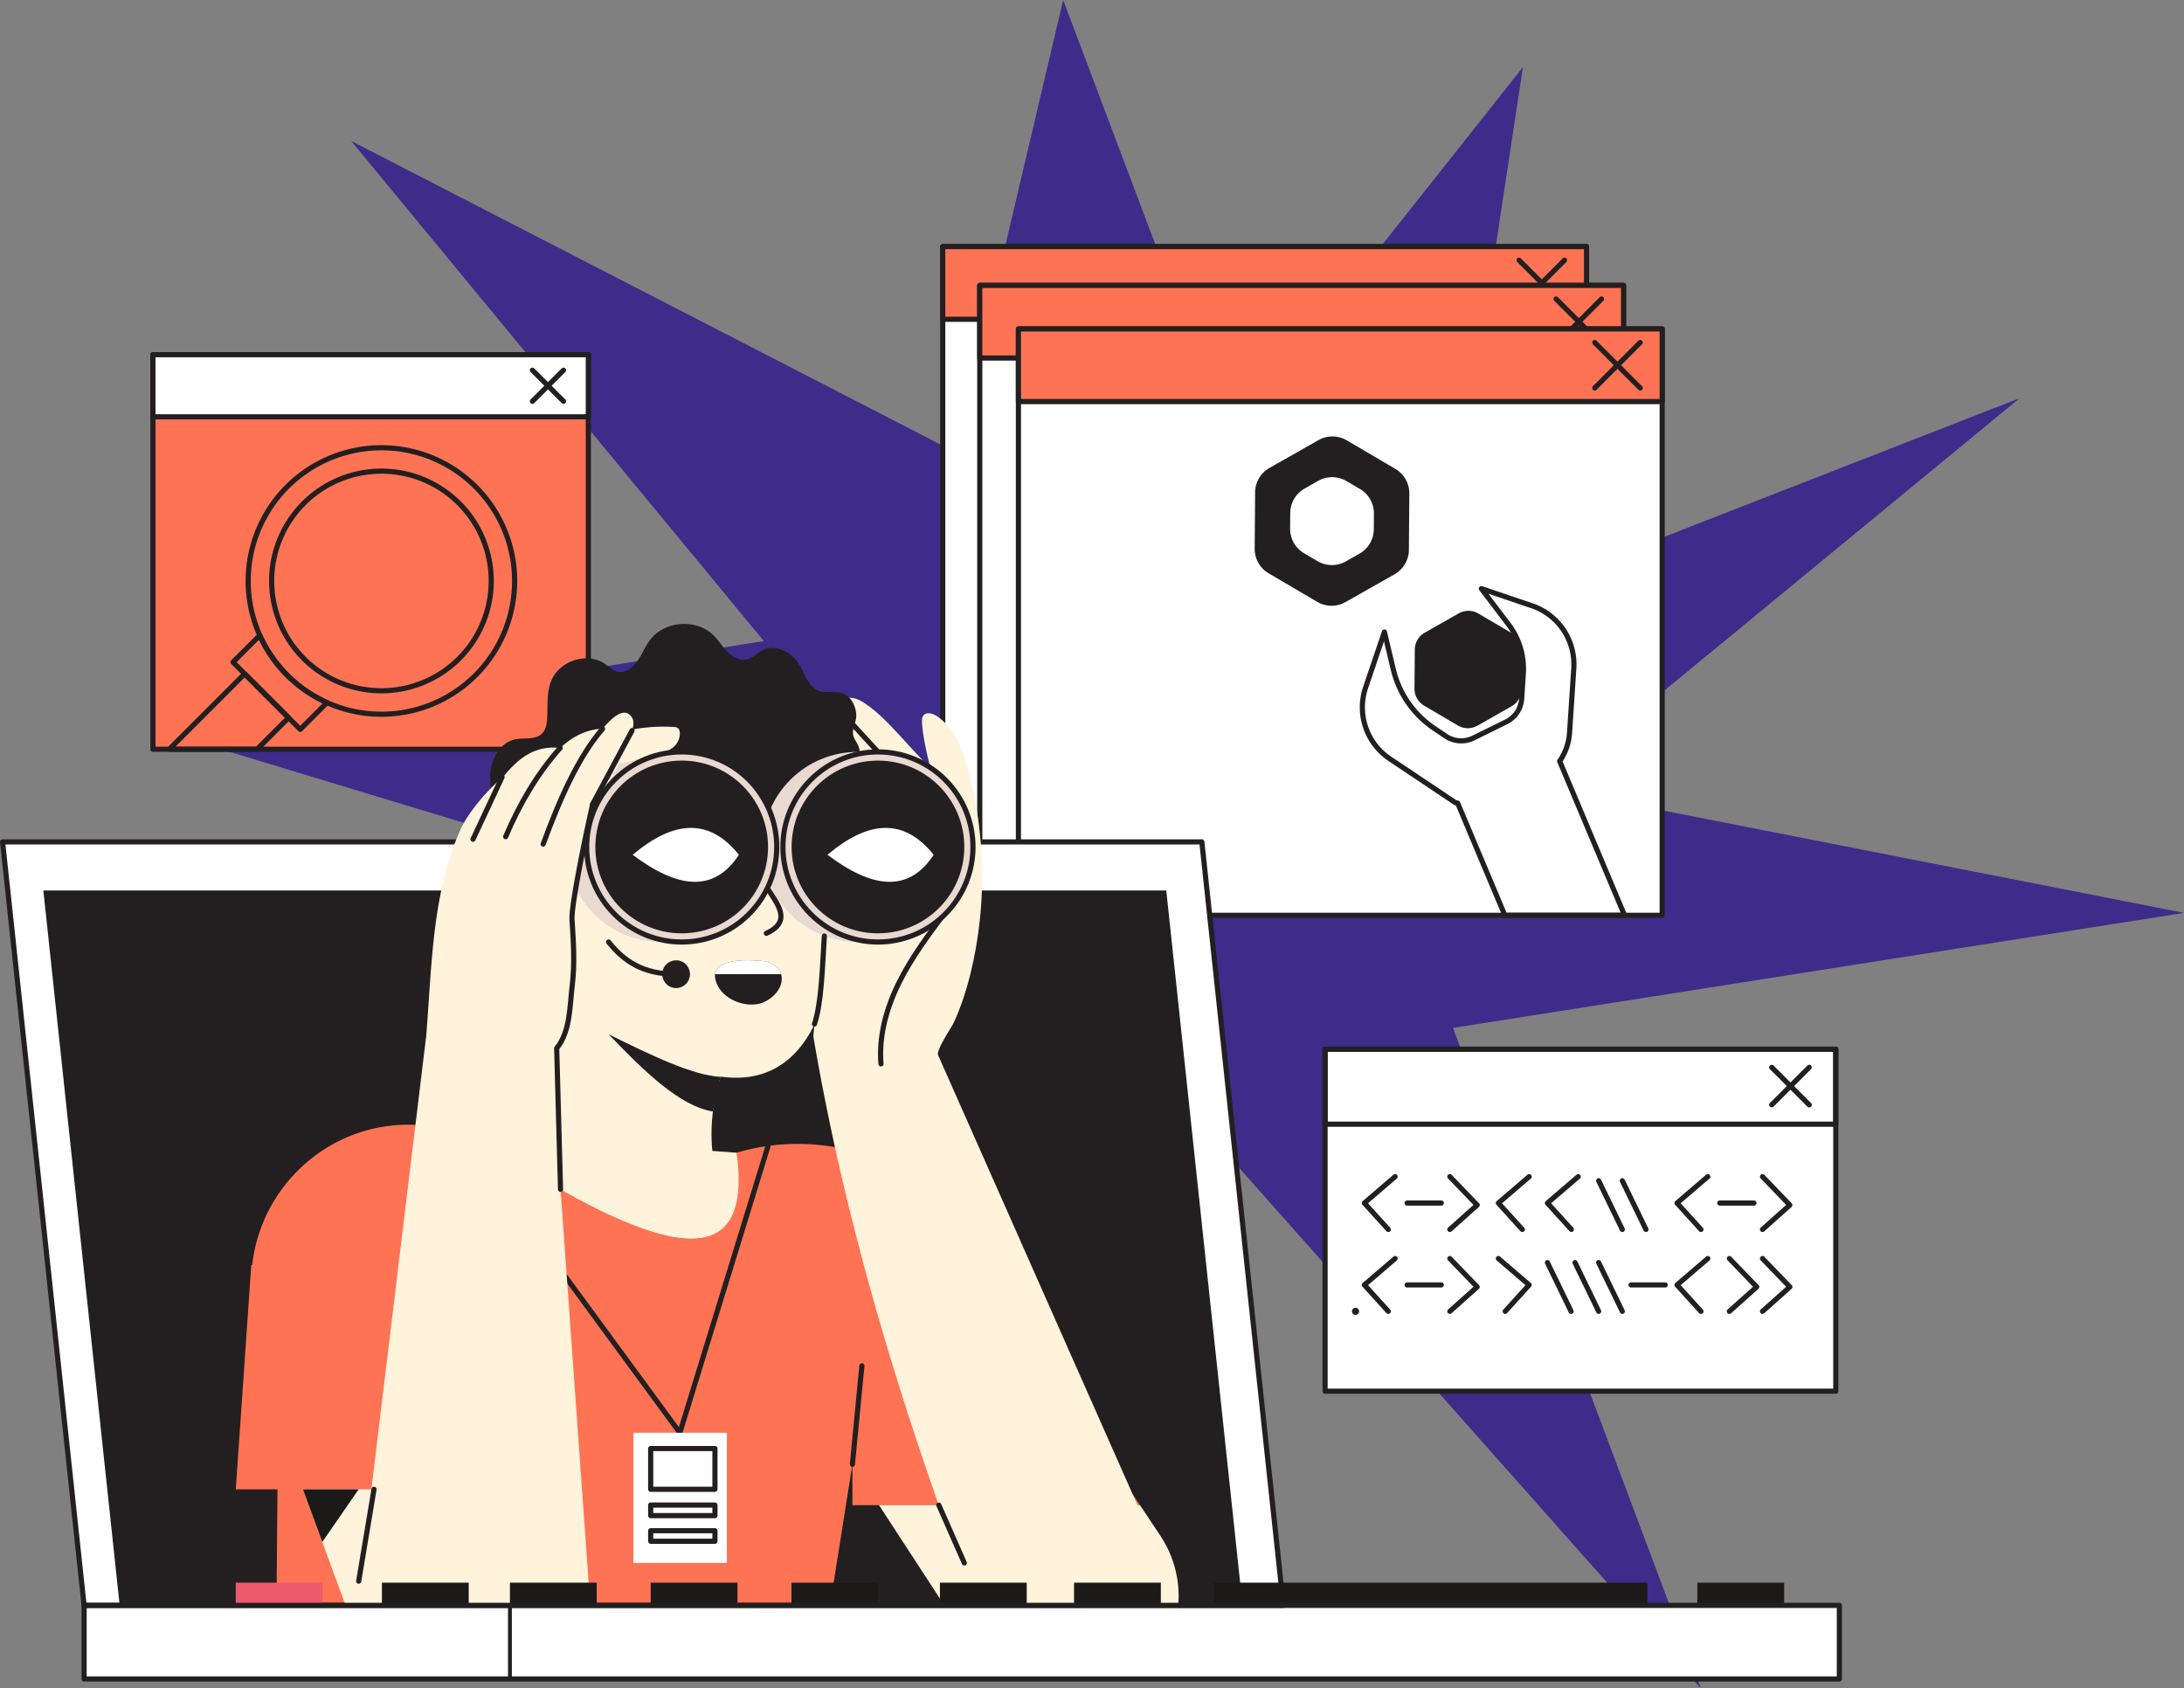 <?xml version="1.0" encoding="UTF-8"?> <svg xmlns="http://www.w3.org/2000/svg" viewBox="0 0 2408.95 1861.81"><rect x="0" y="0" width="2408.95" height="1861.81" fill="#808080" stroke="none"/> <g id="Слой_2" data-name="Слой 2"> <g id="Layer_1" data-name="Layer 1"> <polygon points="1705.69 868.63 2227.59 439.18 1586.49 689.23 1679.78 74.03 1355.14 483.92 1172.68 0 1055.03 499.35 387.33 155.46 842.48 706.97 191.93 810.61 893.99 1023.26 552.7 1503.35 1059.45 1180.21 1107.43 1843.3 1288.25 1199.5 1875.95 1861.81 1602.62 1133.67 2408.95 1006.78 1705.69 868.63" style="fill:#3d2c8a"></polygon> <rect x="1039.85" y="272" width="710.09" height="646.68" style="fill:#fff"></rect> <path d="M1090.6,702.87l28.28,70.06,35.06-14.16a103.76,103.76,0,0,0,27.5,21.79l-4.52,36.9,75,9.17,4.48-36.63a102.62,102.62,0,0,0,28.72-12.16l29.25,23.09,46.8-59.31-30.6-24.15a103.14,103.14,0,0,0,3.79-27.73c0-1.25,0-2.49-.09-3.73l37-14.94L1343,601l-38.86,15.68a103.9,103.9,0,0,0-24.34-18.1l5.15-42.11-75-9.17-5.18,42.36a102.74,102.74,0,0,0-24,9.62L1147.51,573l-46.8,59.31,32,25.21a103.37,103.37,0,0,0-5.1,30.42Zm86.14-13.13a54.2,54.2,0,1,1,54.2,54.2A54.19,54.19,0,0,1,1176.74,689.74Z" style="fill:#231f20"></path> <path d="M1514.88,622.72l10.41-5.9a21.64,21.64,0,0,1,21.64.16l10.32,6.07a21.64,21.64,0,0,1,10.67,18.82l-.09,12a21.65,21.65,0,0,1-11,18.66l-10.41,5.9a21.62,21.62,0,0,1-21.64-.17l-10.32-6.06a21.64,21.64,0,0,1-10.67-18.82l.09-12A21.65,21.65,0,0,1,1514.88,622.72Z" style="fill:#231f20"></path> <path d="M1488,607l37.49-21.26a21.67,21.67,0,0,1,21.64.17l37.15,21.84A21.62,21.62,0,0,1,1595,626.52l-.33,43.09a21.66,21.66,0,0,1-11,18.66l-37.49,21.25a21.64,21.64,0,0,1-21.64-.16l-37.15-21.84a21.64,21.64,0,0,1-10.67-18.82l.33-43.09A21.66,21.66,0,0,1,1488,607Z" style="fill:#231f20"></path> <path d="M1300.44,514.36a31.24,31.24,0,0,0,15.4,27.15l53.59,31.5a31.21,31.21,0,0,0,31.21.24l54.07-30.66a31.2,31.2,0,0,0,15.81-26.91l.48-62.16a31.21,31.21,0,0,0-15.39-27.15L1402,394.88a31.21,31.21,0,0,0-31.21-.25l-54.07,30.67a31.18,31.18,0,0,0-15.81,26.9Zm39.06-22.14.13-17.27A31.22,31.22,0,0,1,1355.44,448l15-8.51a31.21,31.21,0,0,1,31.21.24l14.89,8.75A31.21,31.21,0,0,1,1432,475.67l-.13,17.26A31.22,31.22,0,0,1,1416,519.84l-15,8.52a31.21,31.21,0,0,1-31.21-.25l-14.89-8.75A31.18,31.18,0,0,1,1339.5,492.22Z" style="fill:#231f20"></path> <path d="M1449.54,746.11l72.22,48.3c.86.2,1.71.36,2.56.54l52.07,123.73h132l-71.56-170,.11-.15a61.49,61.49,0,0,0,10.8-31.17l4.68-70.92a68.29,68.29,0,0,0-46.28-69.22l-55.64-18.8,30.07,39.68a80.93,80.93,0,0,1,16.23,54.16l-1.84,27.7a30.53,30.53,0,0,1-17,25.39l-36.16,17.8a30.52,30.52,0,0,1-30.48-2l-12.79-8.56a108.4,108.4,0,0,1-45.18-65.06l-9.78-41.29-20.73,61.23A68.32,68.32,0,0,0,1449.54,746.11Z" style="fill:none;stroke:#231f20;stroke-linecap:round;stroke-linejoin:round;stroke-width:5.681px"></path> <rect x="1039.85" y="272" width="710.09" height="646.68" style="fill:none;stroke:#231f20;stroke-linecap:round;stroke-linejoin:round;stroke-width:5.681px"></rect> <rect x="1039.85" y="272" width="710.09" height="80.12" style="fill:#fe7354"></rect> <rect x="1039.85" y="272" width="710.09" height="80.12" style="fill:none;stroke:#231f20;stroke-linecap:round;stroke-linejoin:round;stroke-width:5.681px"></rect> <line x1="1725.69" y1="286.97" x2="1675.51" y2="337.14" style="fill:none;stroke:#231f20;stroke-linecap:round;stroke-linejoin:round;stroke-width:5.681px"></line> <line x1="1675.51" y1="286.97" x2="1725.69" y2="337.14" style="fill:none;stroke:#231f20;stroke-linecap:round;stroke-linejoin:round;stroke-width:5.681px"></line> <rect x="1080.68" y="314.73" width="710.09" height="646.68" style="fill:#fff"></rect> <path d="M1131.43,745.6l28.27,70.06,35.07-14.15a103.91,103.91,0,0,0,27.49,21.79l-4.51,36.9,75,9.17,4.48-36.64a102.56,102.56,0,0,0,28.71-12.16l29.26,23.09,46.8-59.31-30.6-24.14a103.54,103.54,0,0,0,3.79-27.73c0-1.26,0-2.5-.09-3.74l37-14.93-28.28-70.06L1345,659.43a103.66,103.66,0,0,0-24.34-18.11l5.15-42.11-75-9.17-5.18,42.36a103,103,0,0,0-24,9.62l-33.29-26.27-46.8,59.3,32,25.22a103,103,0,0,0-5.1,30.41Zm86.14-13.12a54.2,54.2,0,1,1,54.19,54.19A54.2,54.2,0,0,1,1217.57,732.48Z" style="fill:#231f20"></path> <path d="M1555.7,665.46l10.42-5.91a21.62,21.62,0,0,1,21.63.17l10.33,6.06a21.66,21.66,0,0,1,10.67,18.83l-.09,12a21.62,21.62,0,0,1-11,18.65l-10.41,5.91a21.67,21.67,0,0,1-21.64-.17l-10.32-6.07a21.63,21.63,0,0,1-10.67-18.82l.09-12A21.63,21.63,0,0,1,1555.7,665.46Z" style="fill:#231f20"></path> <path d="M1528.87,649.69l37.49-21.26a21.62,21.62,0,0,1,21.64.17l37.15,21.83a21.64,21.64,0,0,1,10.67,18.82l-.33,43.1a21.62,21.62,0,0,1-11,18.65L1587,752.26a21.64,21.64,0,0,1-21.64-.17l-37.15-21.84a21.62,21.62,0,0,1-10.68-18.82l.34-43.09A21.63,21.63,0,0,1,1528.87,649.69Z" style="fill:#231f20"></path> <path d="M1341.27,557.09a31.22,31.22,0,0,0,15.4,27.15l53.59,31.5a31.19,31.19,0,0,0,31.2.24l54.08-30.66a31.22,31.22,0,0,0,15.81-26.91l.48-62.16a31.19,31.19,0,0,0-15.39-27.14l-53.59-31.5a31.21,31.21,0,0,0-31.21-.24L1357.57,468a31.23,31.23,0,0,0-15.82,26.91Zm39-22.14.14-17.27a31.18,31.18,0,0,1,15.81-26.9l15-8.52a31.21,31.21,0,0,1,31.21.24l14.89,8.75a31.21,31.21,0,0,1,15.39,27.15l-.13,17.27a31.21,31.21,0,0,1-15.82,26.9l-15,8.52a31.21,31.21,0,0,1-31.21-.24l-14.88-8.75A31.22,31.22,0,0,1,1380.32,535Z" style="fill:#231f20"></path> <path d="M1490.37,788.85l72.22,48.3c.85.19,1.71.36,2.56.54l52.06,123.72h132l-71.56-170,.11-.15a61.52,61.52,0,0,0,10.8-31.17l4.68-70.91a68.3,68.3,0,0,0-46.29-69.23l-55.63-18.8,30.06,39.68A80.84,80.84,0,0,1,1637.58,695l-1.83,27.71a30.56,30.56,0,0,1-17,25.39l-36.17,17.8a30.53,30.53,0,0,1-30.47-2l-12.79-8.56a108.38,108.38,0,0,1-45.18-65l-9.79-41.29-20.73,61.22A68.36,68.36,0,0,0,1490.37,788.85Z" style="fill:none;stroke:#231f20;stroke-linecap:round;stroke-linejoin:round;stroke-width:5.681px"></path> <rect x="1080.68" y="314.73" width="710.09" height="646.68" style="fill:none;stroke:#231f20;stroke-linecap:round;stroke-linejoin:round;stroke-width:5.681px"></rect> <rect x="1080.68" y="314.73" width="710.09" height="80.12" style="fill:#fe7354"></rect> <rect x="1080.68" y="314.73" width="710.09" height="80.12" style="fill:none;stroke:#231f20;stroke-linecap:round;stroke-linejoin:round;stroke-width:5.681px"></rect> <line x1="1766.52" y1="329.7" x2="1716.34" y2="379.88" style="fill:none;stroke:#231f20;stroke-linecap:round;stroke-linejoin:round;stroke-width:5.681px"></line> <line x1="1716.34" y1="329.7" x2="1766.52" y2="379.88" style="fill:none;stroke:#231f20;stroke-linecap:round;stroke-linejoin:round;stroke-width:5.681px"></line> <rect x="1123.31" y="362.76" width="710.09" height="646.68" style="fill:#fff"></rect> <path d="M1598.34,713.49l10.42-5.91a21.62,21.62,0,0,1,21.63.17l10.32,6.07a21.62,21.62,0,0,1,10.68,18.82l-.1,12a21.59,21.59,0,0,1-11,18.65l-10.41,5.91a21.64,21.64,0,0,1-21.64-.17L1598,762.93a21.63,21.63,0,0,1-10.67-18.82l.09-12A21.63,21.63,0,0,1,1598.34,713.49Z" style="fill:#231f20"></path> <path d="M1571.51,697.72,1609,676.46a21.64,21.64,0,0,1,21.64.17l37.15,21.83a21.64,21.64,0,0,1,10.67,18.82l-.33,43.1a21.62,21.62,0,0,1-11,18.65l-37.48,21.26a21.64,21.64,0,0,1-21.64-.17l-37.15-21.83a21.65,21.65,0,0,1-10.68-18.83l.34-43.09A21.63,21.63,0,0,1,1571.51,697.72Z" style="fill:#231f20"></path> <path d="M1383.91,605.13a31.17,31.17,0,0,0,15.4,27.14l53.59,31.5a31.19,31.19,0,0,0,31.2.24l54.08-30.66A31.22,31.22,0,0,0,1554,606.44l.48-62.15a31.21,31.21,0,0,0-15.39-27.15l-53.59-31.5a31.21,31.21,0,0,0-31.21-.24l-54.07,30.66A31.23,31.23,0,0,0,1384.39,543ZM1423,583l.14-17.27a31.19,31.19,0,0,1,15.81-26.9l15-8.52a31.21,31.21,0,0,1,31.21.24l14.89,8.75a31.21,31.21,0,0,1,15.39,27.15l-.13,17.27a31.21,31.21,0,0,1-15.82,26.9l-15,8.52a31.21,31.21,0,0,1-31.21-.24l-14.88-8.75A31.22,31.22,0,0,1,1423,583Z" style="fill:#231f20"></path> <path d="M1533,836.88l72.23,48.3c.85.19,1.71.36,2.56.54l52.06,123.72h132l-71.55-170,.1-.15a61.44,61.44,0,0,0,10.81-31.17l4.68-70.91A68.29,68.29,0,0,0,1689.56,668l-55.63-18.81L1664,688.82A80.84,80.84,0,0,1,1680.22,743l-1.83,27.71a30.56,30.56,0,0,1-17,25.39l-36.17,17.8a30.52,30.52,0,0,1-30.47-2L1582,803.31a108.38,108.38,0,0,1-45.18-65L1527,697l-20.73,61.23A68.36,68.36,0,0,0,1533,836.88Z" style="fill:none;stroke:#231f20;stroke-linecap:round;stroke-linejoin:round;stroke-width:5.681px"></path> <rect x="1123.31" y="362.76" width="710.09" height="646.68" style="fill:none;stroke:#231f20;stroke-linecap:round;stroke-linejoin:round;stroke-width:5.681px"></rect> <rect x="1123.31" y="362.76" width="710.09" height="80.12" style="fill:#fe7354"></rect> <rect x="1123.31" y="362.76" width="710.09" height="80.12" style="fill:none;stroke:#231f20;stroke-linecap:round;stroke-linejoin:round;stroke-width:5.681px"></rect> <line x1="1809.16" y1="377.73" x2="1758.98" y2="427.91" style="fill:none;stroke:#231f20;stroke-linecap:round;stroke-linejoin:round;stroke-width:5.681px"></line> <line x1="1758.98" y1="377.73" x2="1809.16" y2="427.91" style="fill:none;stroke:#231f20;stroke-linecap:round;stroke-linejoin:round;stroke-width:5.681px"></line> <polygon points="2.84 928.51 1325.63 928.51 1415.55 1770.52 2028.8 1770.52 2028.8 1851.67 92.76 1851.67 92.76 1770.52 92.76 1770.52 2.84 928.51" style="fill:#fff"></polygon> <rect x="168.69" y="391.16" width="480.23" height="435.13" style="fill:#fe7354"></rect> <rect x="168.69" y="391.16" width="480.23" height="435.13" style="fill:none;stroke:#231f20;stroke-linecap:round;stroke-linejoin:round;stroke-width:5.681px"></rect> <rect x="168.69" y="391.17" width="480.23" height="68.53" transform="translate(817.61 850.87) rotate(-180)" style="fill:#fff"></rect> <rect x="168.69" y="391.17" width="480.23" height="68.53" transform="translate(817.61 850.87) rotate(-180)" style="fill:none;stroke:#231f20;stroke-linecap:round;stroke-linejoin:round;stroke-width:5.681px"></rect> <path d="M286.55,700.72h0a144.15,144.15,0,0,0,8.89,16.83A147.81,147.81,0,0,0,343.88,766a143.44,143.44,0,0,0,16.83,8.89,146.94,146.94,0,1,0-74.16-74.17Zm48.54-145.64a121.11,121.11,0,1,1,0,171.27A121.13,121.13,0,0,1,335.09,555.08Z" style="fill:none;stroke:#231f20;stroke-linecap:round;stroke-linejoin:round;stroke-width:5.681px"></path> <polygon points="186.71 826.29 283.6 826.29 318.32 791.57 269.88 743.12 186.71 826.29" style="fill:none;stroke:#231f20;stroke-linecap:round;stroke-linejoin:round;stroke-width:5.681px"></polygon> <path d="M257,730.26l12.85,12.86,48.44,48.44,12.87,12.86,29.52-29.53A143.44,143.44,0,0,1,343.88,766a147.81,147.81,0,0,1-48.44-48.44,144.15,144.15,0,0,1-8.89-16.83Z" style="fill:none;stroke:#231f20;stroke-linecap:round;stroke-linejoin:round;stroke-width:5.681px"></path> <line x1="621.56" y1="408.28" x2="587.26" y2="442.58" style="fill:none;stroke:#231f20;stroke-linecap:round;stroke-linejoin:round;stroke-width:5.681px"></line> <line x1="587.26" y1="408.28" x2="621.56" y2="442.58" style="fill:none;stroke:#231f20;stroke-linecap:round;stroke-linejoin:round;stroke-width:5.681px"></line> <polygon points="47.81 982.11 132 1770.52 1370.58 1770.52 1286.39 982.11 47.81 982.11" style="fill:#231f20"></polygon> <path d="M281.27,1451.63l25.39,116.17L305,1770.52H915.52L940.18,1615v45h317.19L1125.72,1462.2l-26.29-58.39c-49.31-109.52-171.81-166.33-287.06-132.51a443.51,443.51,0,0,0-82.92,33.91c-84.7-25-169.4-50.56-253.93-62.91C355.6,1224.79,255.39,1333.25,281.27,1451.63Z" style="fill:#fe7354"></path> <polygon points="92.76 1770.52 1415.55 1770.52 1325.63 928.51 2.84 928.51 92.76 1770.52" style="fill:none;stroke:#231f20;stroke-linecap:round;stroke-linejoin:round;stroke-width:5.681px"></polygon> <path d="M600.93,1061a229.2,229.2,0,0,1-32.62-64.55c-6.81-21.8-6.06-39.41-4.63-61.43,2.48-38.1,14.73-83.42,47.65-108.07,37.74-28.25,87-44.48,135-43A201.07,201.07,0,0,1,853,819.06c33.86,23.28,50.25,55.41,57.63,94.43,6.25,33.06,4.41,67.09-.73,100.32-3.31,21.45.26,38-.46,59.7s-4,43.78-14.56,63c-19.33,35.06-49.48,55.3-92.78,51.63C721.46,1181.27,645.17,1122.88,600.93,1061Z" style="fill:#fff3db"></path> <rect x="1872.16" y="1745.48" width="95.73" height="25.04" transform="translate(3840.05 3516) rotate(-180)" style="fill:#1c1919"></rect> <rect x="872.97" y="1745.48" width="95.73" height="25.04" transform="translate(1841.66 3516) rotate(-180)" style="fill:#1c1919"></rect> <rect x="717.72" y="1745.48" width="95.73" height="25.04" transform="translate(1531.16 3516) rotate(-180)" style="fill:#1c1919"></rect> <rect x="1339.15" y="1745.48" width="477.9" height="25.04" transform="translate(3156.19 3516) rotate(-180)" style="fill:#1c1919"></rect> <line x1="562.46" y1="1771.59" x2="562.46" y2="1851.67" style="fill:none;stroke:#231f20;stroke-linecap:round;stroke-linejoin:round;stroke-width:4.261px"></line> <path d="M877.58,817.61c4.19-9.05,16.22-13.48,25.28-9.33-.64-8-.54-17.65,6.17-22.09,7.18-4.76,16.68-.18,24,4.45-8.55-8.88-9.83-22.52,6.51-20.92,6.55.64,12.32,4.43,17.68,8.26,23.58,16.85,47.69,49.11,69,68.65-3.44-12.39-8.81-37.11-9.24-50-.09-2.55-.06-5.3,1.44-7.37,3.25-4.48,10.36-2.53,14.95.55,19.3,12.93,28.28,36.44,34.36,58.85a454.28,454.28,0,0,1,9,194.69c-4.94,28.88-12.42,57.15-24.34,83.72-2.75,6.13-20.13,31-17.62,36.64,0,.1,239.09,539.63,239.09,539.63l-196.67,69.93C995.49,1559.63,932,1349,897.12,1143c5.57-66.51,16.33-84,14.09-150.66-.67-20.15,9.09-94.23,0-112.41C905.22,867.93,875.29,822.54,877.58,817.61Z" style="fill:#fff3db"></path> <circle cx="621" cy="986.04" r="72.98" style="fill:#fff3db"></circle> <path d="M869.79,862h-78V971.26h65.65C857.09,929.93,856.22,888,869.79,862Z" style="fill:#ead9d0"></path> <line x1="932.98" y1="790.64" x2="968.38" y2="829.27" style="fill:none;stroke:#231f20;stroke-linecap:round;stroke-linejoin:round;stroke-width:5.681px"></line> <line x1="902.86" y1="808.28" x2="919.57" y2="828.55" style="fill:none;stroke:#231f20;stroke-linecap:round;stroke-linejoin:round;stroke-width:5.681px"></line> <path d="M1042.71,1006.05c-18.58,24.83-37.26,49.83-51.05,77.61s-22.53,58.78-19.93,89.68" style="fill:none;stroke:#231f20;stroke-linecap:round;stroke-linejoin:round;stroke-width:5.681px"></path> <path d="M845.3,1029.33c29.7-13.64,11.23-33.11,0-51.7V899.9" style="fill:none;stroke:#231f20;stroke-linecap:round;stroke-linejoin:round;stroke-width:5.681px"></path> <path d="M546.92,905.38c1.47,7.07,3,14,4.39,20.6,6.76,32.46,8.21,68.75,20.82,99.62,11.82,28.93,30.33,59,48,84,1.63,2.31,3.35,4.68,5.8,6.08,5.37,3.06,14.32-2,16.42-7.28,1.15-2.87.89-6.08.47-9.14-6.37-46-45.84-85.44-41.24-131.7,1.2-12,8.74-32.08,22.14-35.91,13-3.7,21.52,11.78,26.61,21.38l13.32,25.16c2,3.78,4.25,7.8,8.11,9.62a14.09,14.09,0,0,0,6.83,1.08c13.91-.83,24.29-13.94,27.93-27.39s2.45-27.68,3.86-41.55c.31-3,.84-6.21,2.94-8.38,1.78-1.83,4.38-2.59,6.88-3.16,25.85-6,54.7-1.79,80.93-.72,14,.57,28.63,1,41.48-4.67,17.06-7.54,28.21-24.65,44.8-33.17,12.45-6.38,27-7.44,39.81-13.09s24.4-19.24,20.09-32.56c-2.18-6.74-6.31-9.31-6.49-16.07-.17-6,3.74-12.52,3.63-19-.17-10.52-5.91-21.72-16-24.86-8-2.5-17,.46-24.94-2.35-12.19-4.32-15.83-19.32-22.74-30.25-8.25-13-25.76-21.48-39.57-14.62-6,3-10.79,8.48-17.31,10.06-7.76,1.88-15.79-2.46-21.44-8.12s-9.77-12.68-15.44-18.32c-19-18.89-54.75-16-70.42,5.7-9.06,12.54-13.92,31.16-29.05,34.34-11,2.31-15.43-7.07-25.72-11.6-19.6-8.63-45.32,1.6-53.63,21.34-5.51,13.06-3.82,27.84-4.7,42-.37,6.06-1.47,12.58-5.84,16.79-7.34,7.07-19.32,4.08-29.3,6.12-16.83,3.43-26.94,21.85-27.53,39C540.25,870.62,543.38,888.42,546.92,905.38Z" style="fill:#231f20"></path> <path d="M575.12,1286.28c112.56,68.84,201.21,105,229.81,58.94-11.31-28.68-17.14-53.59-19.23-75.9-2.93-31.31,1.59-57.48,8.92-81.71l-188.4-137.36L579.36,1254Z" style="fill:#fff3db"></path> <circle cx="945.9" cy="934.08" r="104.82" transform="translate(-383.45 942.44) rotate(-45)" style="fill:#ead9d0"></circle> <circle cx="729.44" cy="934.08" r="104.82" transform="translate(-446.85 789.38) rotate(-45)" style="fill:#ead9d0"></circle> <path d="M969.5,1659.91l72.11,110.61h258a120.32,120.32,0,0,0-19.87-77l-22.35-33.58Z" style="fill:#fff3db"></path> <polygon points="306.66 1567.8 334.14 1642.5 334.16 1642.53 355.5 1700.59 381.22 1770.52 645.71 1770.52 539.17 1395.12 306.66 1567.8" style="fill:#fff3db"></polygon> <path d="M671.29,1038.9c17,21.27,37.9,35.48,74.44,35.48" style="fill:none;stroke:#231f20;stroke-linecap:round;stroke-linejoin:round;stroke-width:5.681px"></path> <circle cx="745.73" cy="1074.38" r="15.31" transform="translate(-532.24 1352.2) rotate(-67.5)" style="fill:#231f20"></circle> <path d="M788.62,1076.59c.84,9.84,6.72,17.9,14.73,23.36,12.1,8.27,29.06,10.66,40.94,4.45,14.05-7.33,20.16-20,17.32-30-2.19-7.69-9.65-13.79-22.81-14.72-12.63-.86-32.25-1.84-43.71,5.36a13.68,13.68,0,0,0-6.41,9.36A10.83,10.83,0,0,0,788.62,1076.59Z" style="fill:#231f20"></path> <path d="M788.68,1074.38h72.93c-2.19-7.69-9.65-13.79-22.81-14.72-12.63-.86-32.25-1.84-43.71,5.36A13.68,13.68,0,0,0,788.68,1074.38Z" style="fill:#fff"></path> <path d="M517,1249.36c19.92,13.06,39.37,25.45,58.13,36.92,112.56,68.84,201.21,105,229.81,58.94,9.41-15.16,12.32-39.2,7.44-73.92l-26.67-2L579.36,1254Z" style="fill:#fff3db"></path> <polyline points="847.17 1263.84 749.88 1580.13 505.77 1247.27" style="fill:none;stroke:#231f20;stroke-linecap:round;stroke-linejoin:round;stroke-width:5.681px"></polyline> <rect x="698.68" y="1580.13" width="103.1" height="143.59" transform="translate(1500.45 3303.86) rotate(-180)" style="fill:#fff"></rect> <rect x="717.72" y="1597.54" width="70.88" height="44.96" transform="translate(1506.31 3240.04) rotate(-180)" style="fill:none;stroke:#231f20;stroke-linecap:round;stroke-linejoin:round;stroke-width:5.681px"></rect> <rect x="717.72" y="1659.91" width="70.88" height="11.6" transform="translate(1506.31 3331.42) rotate(-180)" style="fill:none;stroke:#231f20;stroke-linecap:round;stroke-linejoin:round;stroke-width:5.681px"></rect> <rect x="717.72" y="1688.19" width="70.88" height="11.6" transform="translate(1506.31 3387.98) rotate(-180)" style="fill:none;stroke:#231f20;stroke-linecap:round;stroke-linejoin:round;stroke-width:5.681px"></rect> <rect x="1461.54" y="1157.14" width="563.33" height="377.14" transform="translate(3486.42 2691.42) rotate(-180)" style="fill:#fff"></rect> <rect x="1461.54" y="1157.14" width="563.33" height="377.14" transform="translate(3486.42 2691.42) rotate(-180)" style="fill:none;stroke:#231f20;stroke-linecap:round;stroke-linejoin:round;stroke-width:5.681px"></rect> <rect x="1461.54" y="1157.14" width="563.33" height="82.7" transform="translate(3486.42 2396.98) rotate(-180)" style="fill:none;stroke:#231f20;stroke-linecap:round;stroke-linejoin:round;stroke-width:5.681px"></rect> <polyline points="1944.04 1297.69 1974.21 1329 1944.04 1355.93" style="fill:none;stroke:#231f20;stroke-linecap:round;stroke-linejoin:round;stroke-width:5.681px"></polyline> <line x1="1934.61" y1="1326.81" x2="1896.89" y2="1326.81" style="fill:none;stroke:#231f20;stroke-linecap:round;stroke-linejoin:round;stroke-width:5.681px"></line> <polyline points="1883.69 1297.69 1849.75 1326.81 1876.15 1355.93" style="fill:none;stroke:#231f20;stroke-linecap:round;stroke-linejoin:round;stroke-width:5.681px"></polyline> <polyline points="1740.78 1297.69 1706.83 1326.81 1733.24 1355.93" style="fill:none;stroke:#231f20;stroke-linecap:round;stroke-linejoin:round;stroke-width:5.681px"></polyline> <polyline points="1686.64 1297.69 1652.69 1326.81 1679.1 1355.93" style="fill:none;stroke:#231f20;stroke-linecap:round;stroke-linejoin:round;stroke-width:5.681px"></polyline> <line x1="1815.49" y1="1355.93" x2="1789.41" y2="1302.17" style="fill:none;stroke:#231f20;stroke-linecap:round;stroke-linejoin:round;stroke-width:5.681px"></line> <line x1="1789.41" y1="1355.93" x2="1763.33" y2="1302.17" style="fill:none;stroke:#231f20;stroke-linecap:round;stroke-linejoin:round;stroke-width:5.681px"></line> <polyline points="1599.17 1297.69 1629.34 1329 1599.17 1355.93" style="fill:none;stroke:#231f20;stroke-linecap:round;stroke-linejoin:round;stroke-width:5.681px"></polyline> <line x1="1589.74" y1="1326.81" x2="1552.02" y2="1326.81" style="fill:none;stroke:#231f20;stroke-linecap:round;stroke-linejoin:round;stroke-width:5.681px"></line> <polyline points="1538.82 1297.69 1504.88 1326.81 1531.28 1355.93" style="fill:none;stroke:#231f20;stroke-linecap:round;stroke-linejoin:round;stroke-width:5.681px"></polyline> <polyline points="1944.04 1387.99 1974.21 1419.3 1944.04 1446.23" style="fill:none;stroke:#231f20;stroke-linecap:round;stroke-linejoin:round;stroke-width:5.681px"></polyline> <polyline points="1907.5 1387.99 1937.67 1419.3 1907.5 1446.23" style="fill:none;stroke:#231f20;stroke-linecap:round;stroke-linejoin:round;stroke-width:5.681px"></polyline> <line x1="1836.78" y1="1417.11" x2="1799.06" y2="1417.11" style="fill:none;stroke:#231f20;stroke-linecap:round;stroke-linejoin:round;stroke-width:5.681px"></line> <polyline points="1883.69 1387.99 1849.75 1417.11 1876.15 1446.23" style="fill:none;stroke:#231f20;stroke-linecap:round;stroke-linejoin:round;stroke-width:5.681px"></polyline> <polyline points="1652.69 1387.99 1686.64 1417.11 1660.24 1446.23" style="fill:none;stroke:#231f20;stroke-linecap:round;stroke-linejoin:round;stroke-width:5.681px"></polyline> <line x1="1789.41" y1="1446.23" x2="1763.33" y2="1392.47" style="fill:none;stroke:#231f20;stroke-linecap:round;stroke-linejoin:round;stroke-width:5.681px"></line> <line x1="1763.33" y1="1446.23" x2="1737.25" y2="1392.47" style="fill:none;stroke:#231f20;stroke-linecap:round;stroke-linejoin:round;stroke-width:5.681px"></line> <line x1="1732.91" y1="1446.23" x2="1706.83" y2="1392.47" style="fill:none;stroke:#231f20;stroke-linecap:round;stroke-linejoin:round;stroke-width:5.681px"></line> <polyline points="1599.17 1387.99 1629.34 1419.3 1599.17 1446.23" style="fill:none;stroke:#231f20;stroke-linecap:round;stroke-linejoin:round;stroke-width:5.681px"></polyline> <line x1="1589.74" y1="1417.11" x2="1552.02" y2="1417.11" style="fill:none;stroke:#231f20;stroke-linecap:round;stroke-linejoin:round;stroke-width:5.681px"></line> <polyline points="1538.82 1387.99 1504.88 1417.11 1531.28 1446.23" style="fill:none;stroke:#231f20;stroke-linecap:round;stroke-linejoin:round;stroke-width:5.681px"></polyline> <path d="M1491.23,1446.23a3.92,3.92,0,1,0,3.92-3.92A3.93,3.93,0,0,0,1491.23,1446.23Z" style="fill:#231f20"></path> <line x1="1995.54" y1="1177.15" x2="1954.21" y2="1218.48" style="fill:none;stroke:#231f20;stroke-linecap:round;stroke-linejoin:round;stroke-width:5.681px"></line> <line x1="1954.21" y1="1177.15" x2="1995.54" y2="1218.48" style="fill:none;stroke:#231f20;stroke-linecap:round;stroke-linejoin:round;stroke-width:5.681px"></line> <polygon points="609.38 1642.5 260.06 1642.5 277.16 1395.12 539.17 1395.12 609.38 1642.5" style="fill:#fe7354"></polygon> <path d="M651.1,1770.52l-43.41-606.77c24.43-32.35,25-76.17,25.21-116.7.14-20.9,0-43,1.55-64.94,1.62-22.67,5.06-45.12,12.53-65.77,13.73-38,38.41-71.93,50.19-110.63,1.43-4.72,2.54-10.14-.06-14.33C689.43,779,676,790,664.64,803.79c-11.85.09-23.67,4.39-33.71,10.88a98.51,98.51,0,0,0-13,10.21c-19.33-1.93-39.41,2.5-62.38,31.37C538.82,870,517,895,508,914.81c-9.71,21.34-16.45,44-21.3,67.3-11,52.72-12.3,108.81-16.66,160.89l-75.88,627.52Z" style="fill:#fff3db"></path> <path d="M664.65,803.79c-26.41,30.5-46.88,76.45-65.54,127.11" style="fill:none;stroke:#231f20;stroke-linecap:round;stroke-linejoin:round;stroke-width:5.681px"></path> <path d="M617.88,824.89c-25.35,28.41-44.69,61.6-60.16,97.85" style="fill:none;stroke:#231f20;stroke-linecap:round;stroke-linejoin:round;stroke-width:5.681px"></path> <line x1="553.75" y1="857.09" x2="521.73" y2="925.59" style="fill:none;stroke:#231f20;stroke-linecap:round;stroke-linejoin:round;stroke-width:5.681px"></line> <path d="M687,806.76a190.35,190.35,0,0,1,56.21-5c1.95.12,4.13.4,5.42,2.19a7.88,7.88,0,0,1,1.18,3.92c.53,6.67-3.07,13-7.69,16.67s-10.14,5.13-15.53,6.55l-50.13,13.17a190.11,190.11,0,0,1,9-40.29" style="fill:#fff3db"></path> <circle cx="968.38" cy="934.08" r="104.82" transform="translate(-376.86 958.34) rotate(-45)" style="fill:#ead9d0"></circle> <circle cx="968.38" cy="934.08" r="104.82" transform="translate(-376.86 958.34) rotate(-45)" style="fill:none;stroke:#231f20;stroke-linecap:round;stroke-linejoin:round;stroke-width:5.681px"></circle> <circle cx="968.38" cy="934.08" r="95.25" style="fill:#231f20"></circle> <path d="M1029.83,942.73c-28,42.88-68.7,36.47-117.11,0C957.13,905.11,996.71,901.28,1029.83,942.73Z" style="fill:#fff"></path> <circle cx="751.92" cy="934.08" r="104.82" transform="translate(-440.26 805.28) rotate(-45)" style="fill:#ead9d0"></circle> <circle cx="751.92" cy="934.08" r="104.82" transform="translate(-440.26 805.28) rotate(-45)" style="fill:none;stroke:#231f20;stroke-linecap:round;stroke-linejoin:round;stroke-width:5.681px"></circle> <circle cx="751.92" cy="934.08" r="95.25" style="fill:#231f20"></circle> <path d="M815,942.73c-28,42.88-68.7,36.47-117.11,0C742.34,905.11,781.93,901.28,815,942.73Z" style="fill:#fff"></path> <line x1="653.72" y1="886.68" x2="697.17" y2="805.71" style="fill:none;stroke:#231f20;stroke-linecap:round;stroke-linejoin:round;stroke-width:5.681px"></line> <path d="M653.72,886.68c-6.74,29.66-23.85,111.48-22.79,127.54,1.59,24,3.18,48.18.29,72.06s-2.07,51.13-17.19,69.84l4.24,155.54" style="fill:none;stroke:#231f20;stroke-linecap:round;stroke-linejoin:round;stroke-width:5.681px"></path> <path d="M898.37,1129.39c7.87-23.94,8.68-63.12,10.88-97.08" style="fill:none;stroke:#231f20;stroke-linecap:round;stroke-linejoin:round;stroke-width:5.681px"></path> <path d="M794.62,1187.61c-29.28-1.31-75.4-23.09-123.33-47,39.42,41.18,78.58,79.28,115,85.21Z" style="fill:#231f20"></path> <rect x="1184.68" y="1745.48" width="95.73" height="25.04" transform="translate(2465.08 3516) rotate(-180)" style="fill:#1c1919"></rect> <rect x="1036.74" y="1745.48" width="95.73" height="25.04" transform="translate(2169.21 3516) rotate(-180)" style="fill:#1c1919"></rect> <rect x="562.46" y="1745.48" width="95.73" height="25.04" transform="translate(1220.65 3516) rotate(-180)" style="fill:#1c1919"></rect> <rect x="421.26" y="1745.48" width="95.73" height="25.04" transform="translate(938.25 3516) rotate(-180)" style="fill:#1c1919"></rect> <rect x="260.06" y="1745.48" width="95.73" height="25.04" transform="translate(615.84 3516) rotate(-180)" style="fill:#ed5a6c"></rect> <rect x="92.76" y="1770.52" width="1936.04" height="81.15" transform="translate(2121.57 3622.19) rotate(-180)" style="fill:none;stroke:#231f20;stroke-linecap:round;stroke-linejoin:round;stroke-width:5.681px"></rect> <line x1="1035.51" y1="1659.91" x2="1063.63" y2="1723.72" style="fill:none;stroke:#231f20;stroke-linecap:round;stroke-linejoin:round;stroke-width:5.681px"></line> <line x1="940.18" y1="1614.95" x2="950.68" y2="1506.32" style="fill:none;stroke:#231f20;stroke-linecap:round;stroke-linejoin:round;stroke-width:5.681px"></line> <line x1="412.55" y1="1642.5" x2="395.64" y2="1743.83" style="fill:none;stroke:#231f20;stroke-linecap:round;stroke-linejoin:round;stroke-width:5.681px"></line> <polygon points="334.14 1642.5 334.16 1642.53 355.5 1700.59 395.63 1642.5 334.14 1642.5" style="fill:#1c1919"></polygon> </g> </g> </svg> 